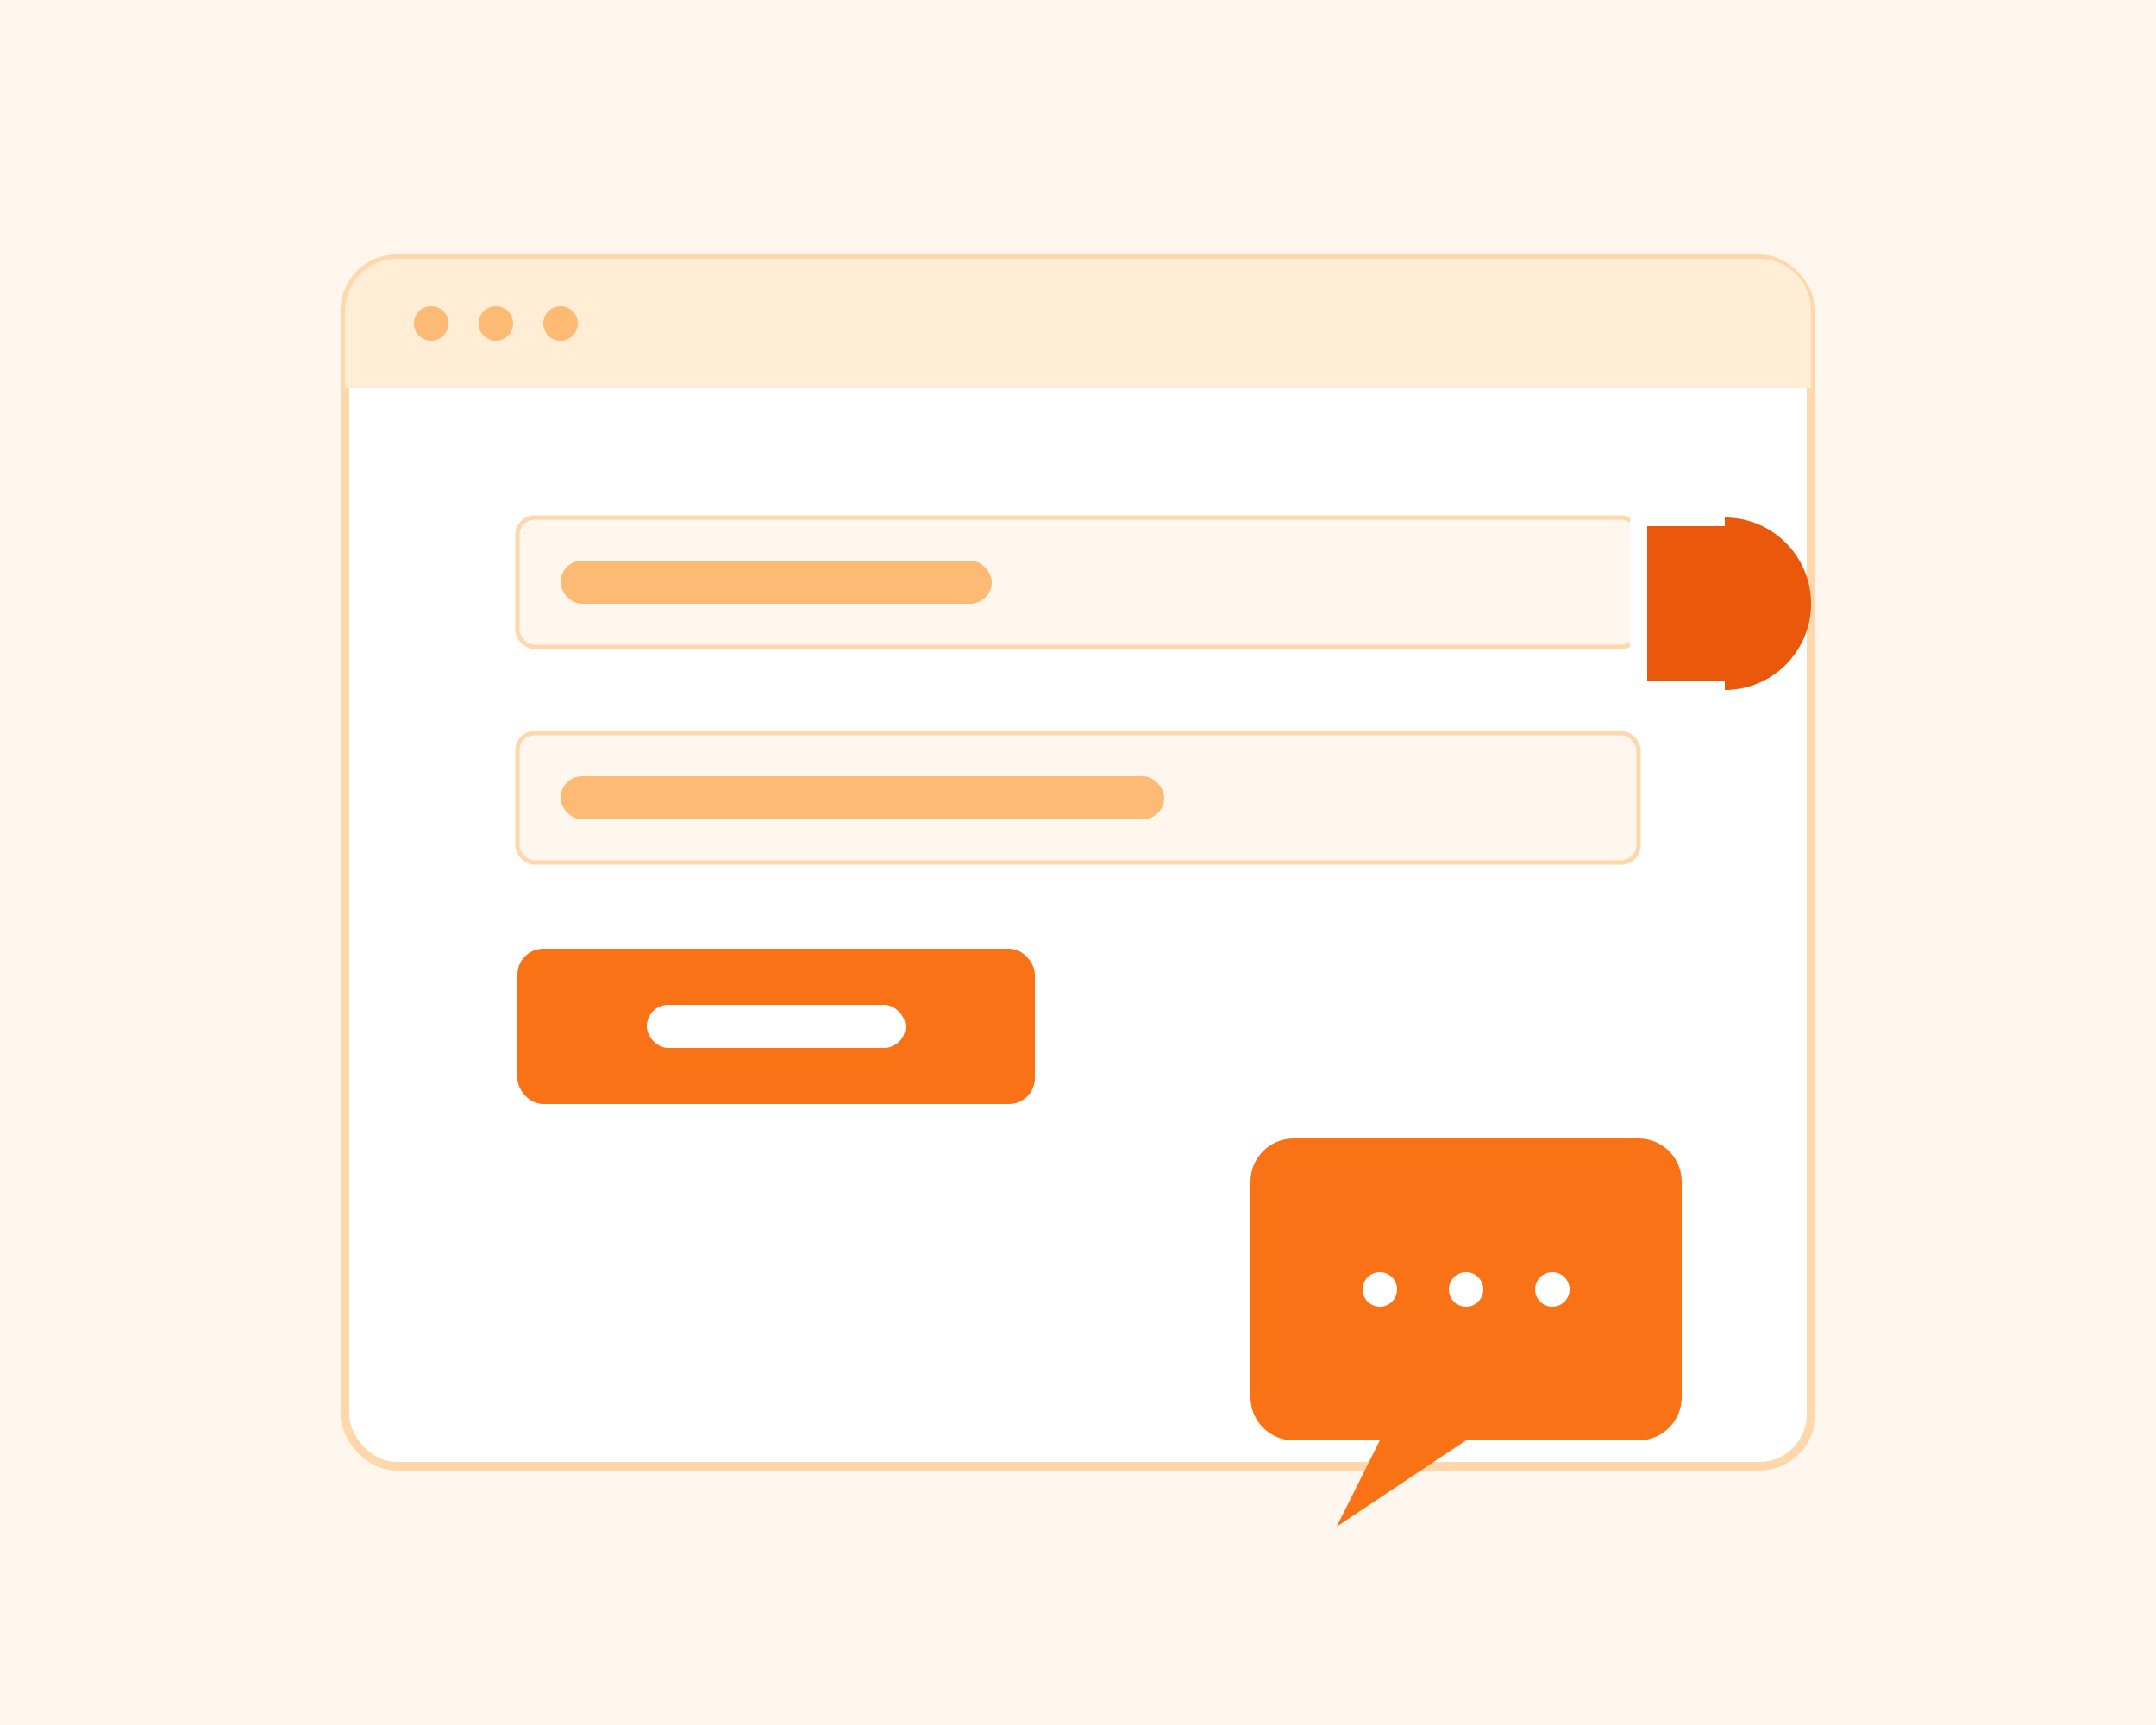 <svg width="500" height="400" viewBox="0 0 500 400" fill="none" xmlns="http://www.w3.org/2000/svg">
  <!-- Background -->
  <rect width="500" height="400" fill="#FFF7ED"/>
  
  <!-- Browser Window -->
  <rect x="80" y="60" width="340" height="280" rx="12" fill="white" stroke="#FED7AA" stroke-width="2"/>
  <path d="M80 72C80 65.373 85.373 60 92 60H408C414.627 60 420 65.373 420 72V90H80V72Z" fill="#FFEDD5"/>
  <circle cx="100" cy="75" r="4" fill="#FDBA74"/>
  <circle cx="115" cy="75" r="4" fill="#FDBA74"/>
  <circle cx="130" cy="75" r="4" fill="#FDBA74"/>
  
  <!-- Form Elements -->
  <rect x="120" y="120" width="260" height="30" rx="4" fill="#FFF7ED" stroke="#FED7AA"/>
  <rect x="130" y="130" width="100" height="10" rx="5" fill="#FDBA74"/>
  
  <rect x="120" y="170" width="260" height="30" rx="4" fill="#FFF7ED" stroke="#FED7AA"/>
  <rect x="130" y="180" width="140" height="10" rx="5" fill="#FDBA74"/>
  
  <!-- CTA Button -->
  <rect x="120" y="220" width="120" height="36" rx="6" fill="#F97316"/>
  <rect x="150" y="233" width="60" height="10" rx="5" fill="white"/>
  
  <!-- Chat Bubble (Engagement) -->
  <g filter="url(#shadow)">
    <path d="M380 260H300C294.477 260 290 264.477 290 270V320C290 325.523 294.477 330 300 330H320L310 350L340 330H380C385.523 330 390 325.523 390 320V270C390 264.477 385.523 260 380 260Z" fill="#F97316"/>
    <circle cx="320" cy="295" r="4" fill="white"/>
    <circle cx="340" cy="295" r="4" fill="white"/>
    <circle cx="360" cy="295" r="4" fill="white"/>
  </g>
  
  <!-- Magnet Effect -->
  <path d="M420 140C420 128.954 411.046 120 400 120H380V160H400C411.046 160 420 151.046 420 140Z" fill="#EA580C"/>
  <path d="M400 120H380V160H400" stroke="white" stroke-width="4"/>

  <defs>
    <filter id="shadow" x="280" y="250" width="120" height="120" filterUnits="userSpaceOnUse" color-interpolation-filters="sRGB">
      <feFlood flood-opacity="0" result="BackgroundImageFix"/>
      <feColorMatrix in="SourceAlpha" type="matrix" values="0 0 0 0 0 0 0 0 0 0 0 0 0 0 0 0 0 0 127 0" result="hardAlpha"/>
      <feOffset dy="4"/>
      <feGaussianBlur stdDeviation="4"/>
      <feComposite in2="hardAlpha" operator="out"/>
      <feColorMatrix type="matrix" values="0 0 0 0 0.98 0 0 0 0 0.45 0 0 0 0 0.08 0 0 0 0.2 0"/>
      <feBlend mode="normal" in2="BackgroundImageFix" result="effect1_dropShadow"/>
      <feBlend mode="normal" in="SourceGraphic" in2="effect1_dropShadow" result="shape"/>
    </filter>
  </defs>
</svg>
